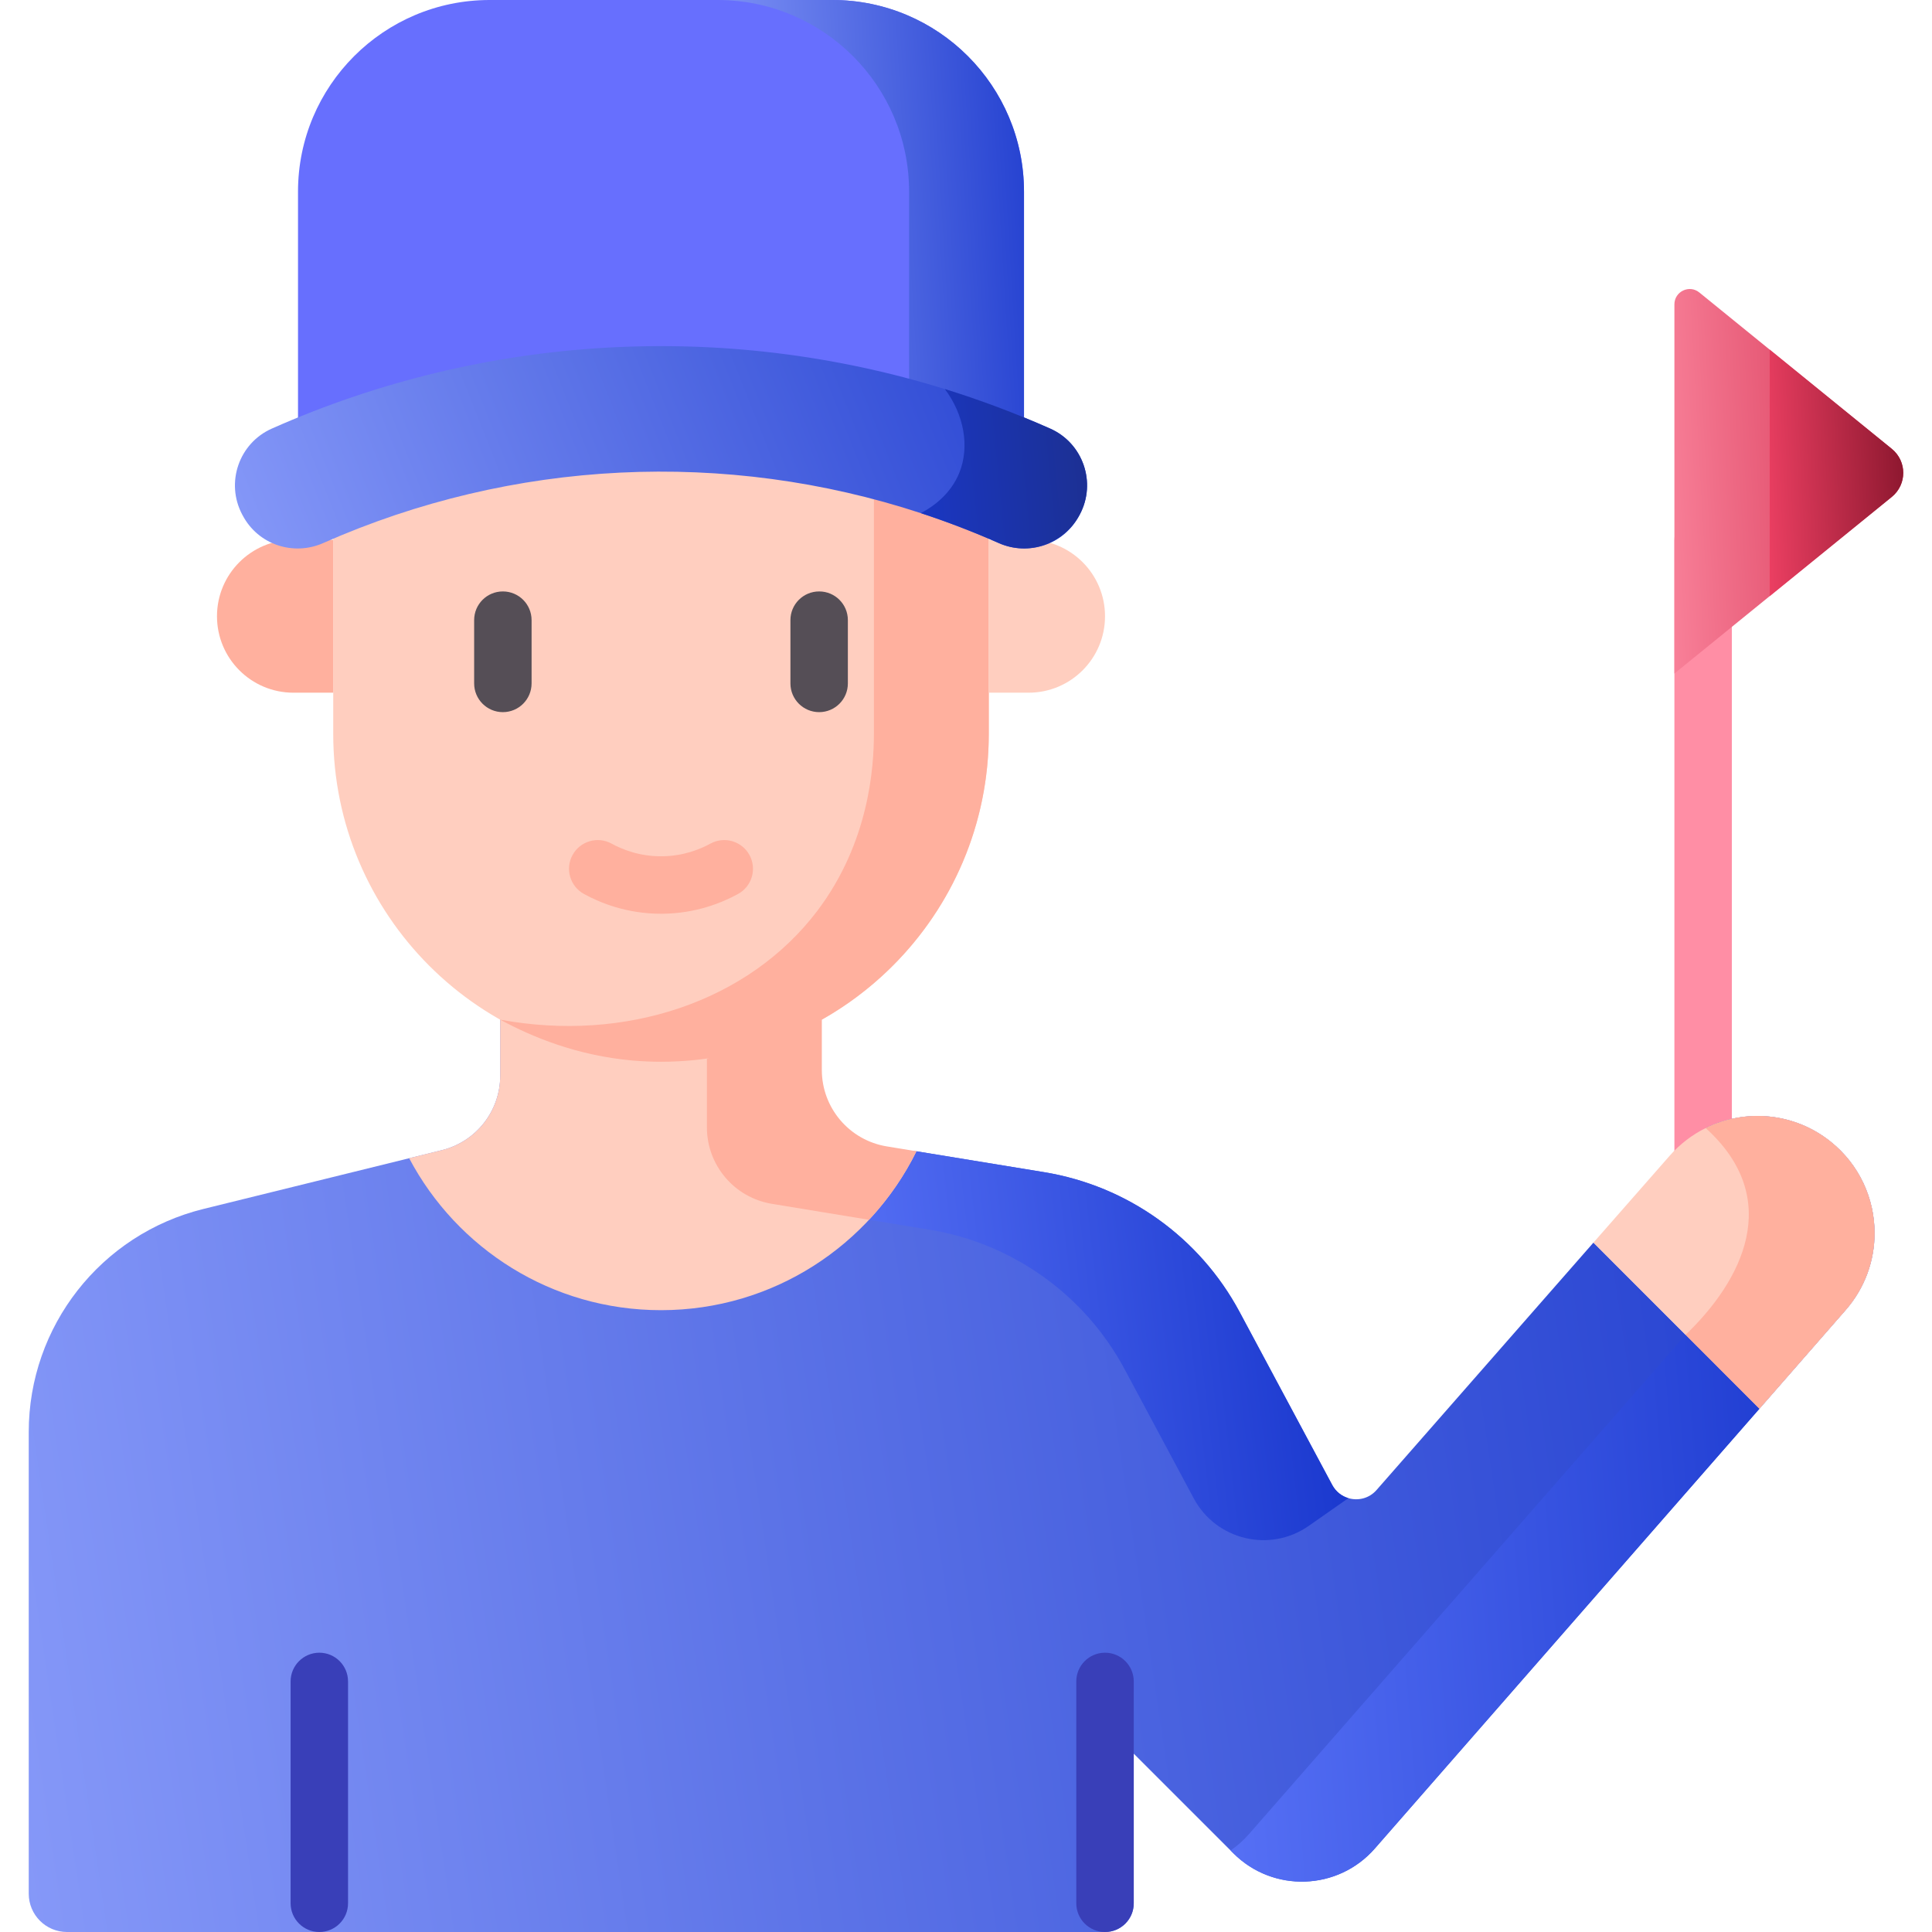 <?xml version="1.0" encoding="UTF-8"?> <svg xmlns="http://www.w3.org/2000/svg" width="48" height="48" viewBox="0 0 48 48" fill="none"> <path d="M43.713 34.998L34.157 45.926C33.241 46.974 31.629 47.029 30.644 46.045L28.167 43.569V47.288C28.167 47.681 27.849 48 27.456 48H1.665C1.14 48 0.714 47.574 0.714 47.048V35.578C0.714 32.952 2.505 30.665 5.055 30.036L10.98 28.575C11.83 28.364 12.428 27.602 12.428 26.727V20.802H19.011V26.581C19.011 27.525 19.695 28.329 20.626 28.482L22.769 28.603L25.946 29.123C28.014 29.463 29.806 30.745 30.796 32.593L33.099 36.894C33.19 37.062 33.336 37.173 33.5 37.221C33.74 37.292 34.016 37.23 34.2 37.019L39.589 30.872L43.713 34.998Z" fill="url(#paint0_linear)"></path> <path d="M22.769 28.603L25.946 29.123C28.014 29.463 29.806 30.745 30.796 32.593L33.099 36.894C33.19 37.062 33.336 37.173 33.5 37.221C33.173 37.451 32.845 37.68 32.517 37.909C31.552 38.585 30.216 38.265 29.659 37.228L27.942 34.02C26.952 32.172 25.16 30.89 23.091 30.551L21.59 30.305L22.769 28.603Z" fill="url(#paint1_linear)"></path> <path d="M20.625 28.482L22.769 28.603C21.614 30.942 19.207 32.551 16.422 32.551C13.707 32.551 11.352 31.02 10.165 28.775L10.98 28.574C11.83 28.364 12.427 27.602 12.427 26.727V26.668V20.802H20.418L19.011 26.581C19.011 27.525 19.695 28.329 20.625 28.482Z" fill="#FFCEBF"></path> <path d="M42.313 30.73C41.919 30.73 41.6 30.41 41.6 30.016V13.432C41.6 13.038 41.919 12.719 42.313 12.719C42.708 12.719 43.027 13.038 43.027 13.432V30.016C43.027 30.41 42.708 30.73 42.313 30.73Z" fill="#FF8EA5"></path> <path d="M47.286 11.748C47.286 11.969 47.191 12.19 47.003 12.344L41.6 16.734V7.562C41.6 7.241 41.972 7.064 42.22 7.267L47.003 11.153C47.191 11.307 47.286 11.528 47.286 11.748Z" fill="url(#paint2_linear)"></path> <path d="M45.48 28.363C44.573 27.637 43.36 27.541 42.377 28.027C43.081 28.603 43.444 29.438 43.444 30.279C43.444 30.958 43.209 31.64 42.725 32.193L40.586 34.641L31.029 45.569C30.891 45.727 30.738 45.861 30.573 45.974L30.644 46.045C31.629 47.029 33.241 46.974 34.157 45.926L43.714 34.998L45.853 32.55C46.337 31.997 46.573 31.315 46.573 30.637C46.573 29.785 46.201 28.939 45.48 28.363V28.363Z" fill="url(#paint3_linear)"></path> <path d="M17.563 28.008C17.563 28.952 18.247 29.756 19.178 29.909L21.59 30.305C22.061 29.801 22.46 29.228 22.769 28.603L22.032 28.482H22.032L22.032 28.482C21.101 28.329 20.418 27.525 20.418 26.581V20.802L17.563 22.229V28.008H17.563Z" fill="#FFB09E"></path> <path d="M7.934 48C8.328 48 8.647 47.68 8.647 47.286V41.775C8.647 41.381 8.328 41.061 7.934 41.061C7.54 41.061 7.22 41.381 7.22 41.775V47.286C7.22 47.68 7.54 48 7.934 48Z" fill="#393FB8"></path> <path d="M27.454 48C27.848 48 28.168 47.68 28.168 47.286V41.775C28.168 41.381 27.848 41.061 27.454 41.061C27.06 41.061 26.74 41.381 26.74 41.775V47.286C26.74 47.68 27.06 48 27.454 48Z" fill="#393FB8"></path> <path d="M24.566 11.064V18.233C24.566 21.278 22.896 23.933 20.423 25.331C19.96 25.592 19.47 24.403 18.956 24.571C18.505 24.719 18.036 26.234 17.554 26.302C17.184 26.353 16.806 26.38 16.422 26.38C11.925 26.38 8.279 22.732 8.279 18.233V11.064L16.422 9.637L24.566 11.064Z" fill="#FFCEBF"></path> <path d="M21.712 11.064V18.233C21.712 19.049 21.595 20.925 20.308 22.627C18.603 24.881 15.543 25.909 12.427 25.333C13.246 25.779 14.354 26.224 15.7 26.347C15.95 26.369 16.191 26.379 16.423 26.379C20.92 26.379 24.566 22.732 24.566 18.233C24.566 16.114 24.566 13.183 24.566 11.064H21.712V11.064Z" fill="#FFB09E"></path> <path d="M20.352 17.693C19.957 17.693 19.638 17.373 19.638 16.979V15.407C19.638 15.013 19.957 14.694 20.352 14.694C20.746 14.694 21.065 15.013 21.065 15.407V16.979C21.065 17.373 20.746 17.693 20.352 17.693Z" fill="#554E56"></path> <path d="M12.493 17.693C12.099 17.693 11.78 17.373 11.78 16.979V15.407C11.78 15.013 12.099 14.694 12.493 14.694C12.888 14.694 13.207 15.013 13.207 15.407V16.979C13.207 17.373 12.888 17.693 12.493 17.693Z" fill="#554E56"></path> <path d="M16.422 22.702C15.581 22.702 14.918 22.436 14.508 22.21C14.162 22.021 14.036 21.587 14.225 21.242C14.415 20.896 14.849 20.77 15.194 20.959C15.462 21.106 15.898 21.281 16.449 21.274C16.978 21.269 17.394 21.1 17.651 20.959C17.996 20.77 18.43 20.896 18.62 21.242C18.809 21.587 18.683 22.021 18.337 22.21C17.938 22.43 17.288 22.693 16.464 22.702C16.45 22.702 16.436 22.702 16.422 22.702Z" fill="#FFB09E"></path> <path d="M46.573 30.636C46.573 31.315 46.337 31.997 45.854 32.55L43.713 34.998L39.589 30.872L41.48 28.717C41.739 28.421 42.045 28.191 42.377 28.026C43.36 27.541 44.573 27.637 45.481 28.362C46.201 28.939 46.573 29.785 46.573 30.636Z" fill="#FFCEBF"></path> <path d="M46.573 30.636C46.573 31.315 46.337 31.997 45.854 32.55L43.713 34.998L41.879 33.161C43.281 31.819 44.328 29.791 42.377 28.026C43.36 27.541 44.573 27.637 45.481 28.362C46.201 28.939 46.573 29.785 46.573 30.636Z" fill="#FFB09E"></path> <path d="M7.291 17.21H8.279V13.411H7.291C6.241 13.411 5.391 14.261 5.391 15.31C5.391 16.36 6.241 17.21 7.291 17.21Z" fill="#FFB09E"></path> <path d="M25.554 17.21H24.566V13.411H25.554C26.604 13.411 27.454 14.261 27.454 15.31C27.454 16.36 26.604 17.21 25.554 17.21Z" fill="#FFCEBF"></path> <path d="M25.441 11.784L16.422 10.331L7.404 11.784V4.761C7.404 2.132 9.536 0 12.165 0H20.68C23.309 0 25.441 2.132 25.441 4.761V11.784Z" fill="#676FFE"></path> <path d="M20.68 0H17.825C20.455 0 22.586 2.132 22.586 4.761V11.324L25.441 11.784V4.761C25.441 2.132 23.309 0 20.68 0V0Z" fill="url(#paint4_linear)"></path> <path d="M26.828 12.781C26.823 12.79 26.818 12.8 26.814 12.808C26.432 13.53 25.559 13.822 24.813 13.492C24.178 13.211 23.532 12.963 22.878 12.749C18.032 11.159 12.738 11.407 8.031 13.492C7.286 13.822 6.413 13.53 6.031 12.808C6.027 12.8 6.022 12.79 6.016 12.781C5.599 11.991 5.937 11.01 6.754 10.648C12.052 8.297 17.998 7.969 23.475 9.666C24.361 9.941 25.234 10.268 26.091 10.648C26.908 11.01 27.247 11.991 26.828 12.781Z" fill="url(#paint5_linear)"></path> <path d="M26.828 12.781C26.441 13.511 25.567 13.827 24.813 13.492C24.178 13.211 23.532 12.963 22.878 12.749C23.196 12.581 23.623 12.27 23.835 11.744C24.094 11.097 23.954 10.307 23.475 9.666C24.361 9.941 25.234 10.268 26.09 10.648C26.908 11.01 27.247 11.991 26.828 12.781V12.781Z" fill="url(#paint6_linear)"></path> <path d="M47.286 11.748C47.286 11.969 47.191 12.19 47.003 12.344L43.968 14.81V8.687L47.003 11.153C47.191 11.307 47.286 11.528 47.286 11.748Z" fill="url(#paint7_linear)"></path> <defs> <linearGradient id="paint0_linear" x1="-6.581" y1="52.765" x2="51.905" y2="44.068" gradientUnits="userSpaceOnUse"> <stop stop-color="#96A7FF"></stop> <stop offset="1" stop-color="#1A38CC"></stop> </linearGradient> <linearGradient id="paint1_linear" x1="19.57" y1="39.957" x2="35.908" y2="38.063" gradientUnits="userSpaceOnUse"> <stop stop-color="#617AFC"></stop> <stop offset="1" stop-color="#0F2EC7"></stop> </linearGradient> <linearGradient id="paint2_linear" x1="40.635" y1="18.407" x2="48.516" y2="17.966" gradientUnits="userSpaceOnUse"> <stop stop-color="#FF8EA5"></stop> <stop offset="1" stop-color="#CD2446"></stop> </linearGradient> <linearGradient id="paint3_linear" x1="27.859" y1="50.081" x2="49.964" y2="48.333" gradientUnits="userSpaceOnUse"> <stop stop-color="#617AFC"></stop> <stop offset="1" stop-color="#0F2EC7"></stop> </linearGradient> <linearGradient id="paint4_linear" x1="16.533" y1="13.848" x2="27.081" y2="13.207" gradientUnits="userSpaceOnUse"> <stop stop-color="#96A7FF"></stop> <stop offset="1" stop-color="#1A38CC"></stop> </linearGradient> <linearGradient id="paint5_linear" x1="2.245" y1="14.508" x2="27.688" y2="4.433" gradientUnits="userSpaceOnUse"> <stop stop-color="#96A7FF"></stop> <stop offset="1" stop-color="#1A38CC"></stop> </linearGradient> <linearGradient id="paint6_linear" x1="22.178" y1="14.319" x2="27.864" y2="13.762" gradientUnits="userSpaceOnUse"> <stop stop-color="#1A38CC"></stop> <stop offset="1" stop-color="#1C2F8C"></stop> </linearGradient> <linearGradient id="paint7_linear" x1="43.405" y1="15.883" x2="48.007" y2="15.648" gradientUnits="userSpaceOnUse"> <stop stop-color="#FC466B"></stop> <stop offset="1" stop-color="#801228"></stop> </linearGradient> </defs> </svg> 